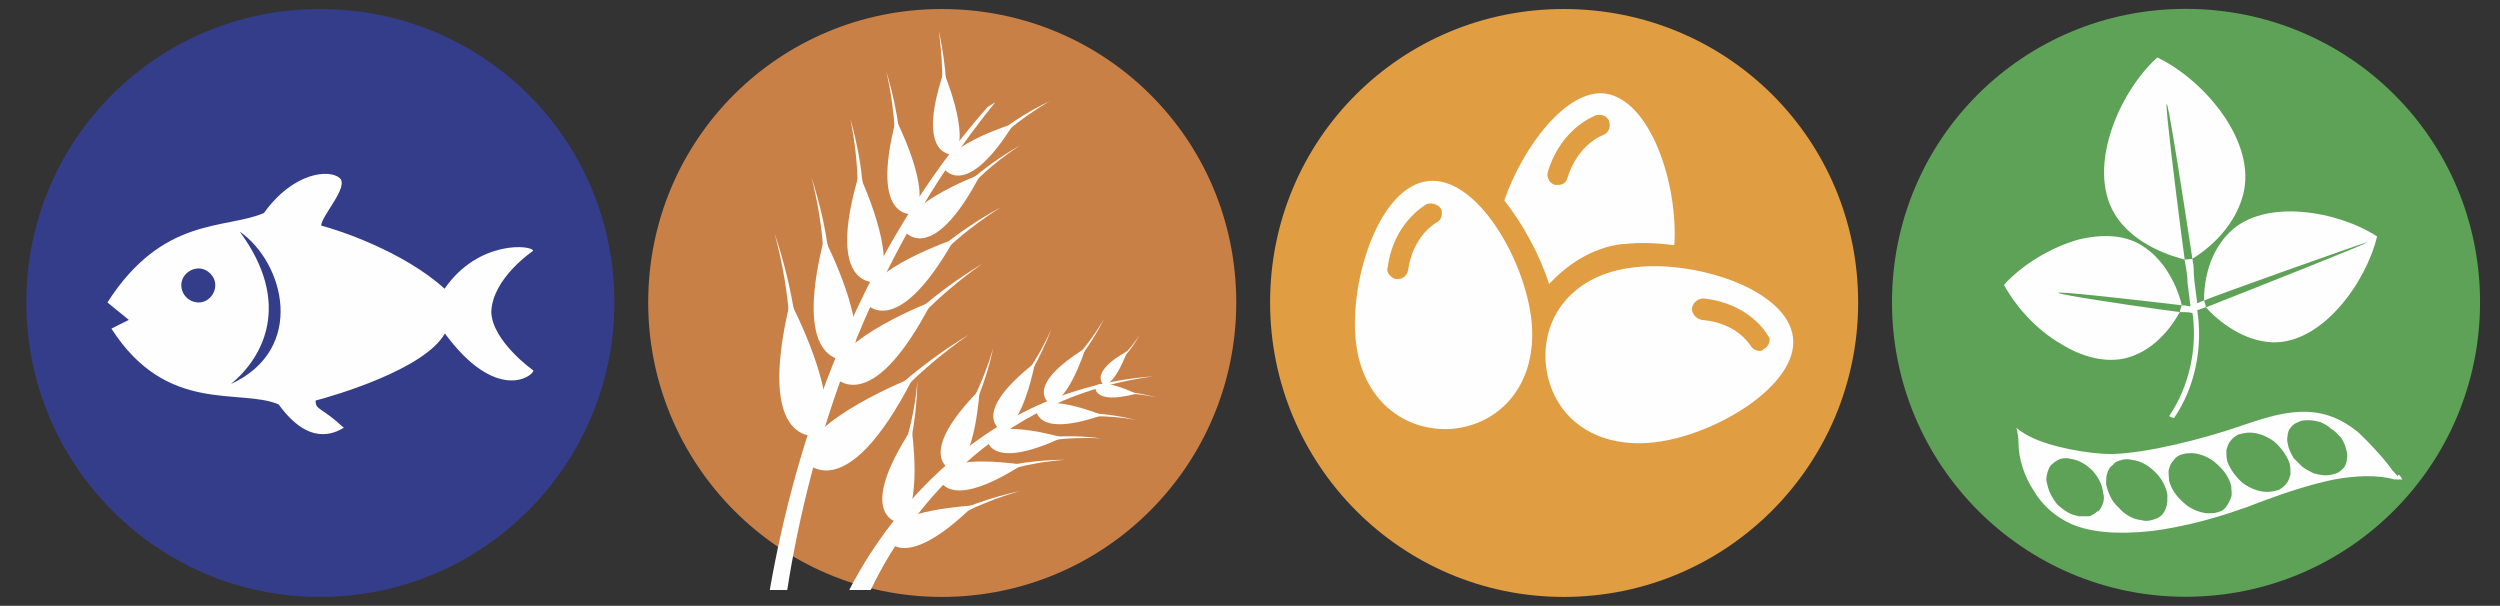 <svg xmlns="http://www.w3.org/2000/svg" xmlns:xlink="http://www.w3.org/1999/xlink" id="Capa_1" x="0px" y="0px" viewBox="0 0 169.2 41" style="enable-background:new 0 0 169.2 41;" xml:space="preserve"><rect x="0" y="0" width="169.2" height="41" fill="#333333" stroke="none"/><style type="text/css">	.st0{fill:#65A8DF;}	.st1{fill:#FEFEFE;}	.st2{fill:#E09D41;}	.st3{fill:#5DA257;}	.st4{fill:#64452B;}	.st5{fill:#C88047;}	.st6{fill:#343D89;}	.st7{fill:#A75956;}	.st8{fill:#93B942;}	.st9{fill:none;stroke:#FEFEFE;stroke-width:0.592;stroke-linecap:round;stroke-linejoin:round;stroke-miterlimit:10;}	.st10{fill:#A77F54;}	.st11{fill:none;stroke:#FEFEFE;stroke-width:0.592;stroke-miterlimit:10;}	.st12{fill:#9F977C;}	.st13{fill:#EFDC65;}	.st14{fill:#8CC5DB;}	.st15{fill:#661C4D;}	.st16{fill:#B29844;}</style><g>	<path class="st2" d="M125.76,20.47L125.76,20.47c0,10.98-8.88,19.93-19.93,19.93c-10.99,0-19.87-8.94-19.87-19.93  c0-11.05,8.88-19.86,19.87-19.86C116.88,0.61,125.76,9.42,125.76,20.47z"></path>	<g>		<path class="st1" d="M97.21,15.07L97.21,15.07c0,0-1.58,0.85-1.91,3.22c-0.07,0.33-0.33,0.59-0.66,0.59c-0.07,0-0.07,0-0.13,0   c-0.2,0-0.33-0.13-0.46-0.26c-0.13-0.13-0.2-0.33-0.13-0.53c0.39-2.96,2.43-4.14,2.63-4.27c0.33-0.13,0.79,0,0.99,0.33   C97.67,14.48,97.54,14.94,97.21,15.07z M96.68,12.25L96.68,12.25c-3.29,0.33-5.33,6.58-4.93,10.72c0.39,4.14,3.36,6.31,6.58,6.05   c3.29-0.33,5.72-3.09,5.33-7.23C103.26,17.64,99.97,11.92,96.68,12.25z"></path>	</g>	<g>		<path class="st1" d="M119.38,23.62L119.38,23.62c-0.07,0.07-0.13,0.13-0.26,0.13c-0.26,0-0.53-0.13-0.66-0.39   c-0.07-0.07-0.92-1.51-3.29-1.71c-0.33-0.07-0.59-0.33-0.66-0.66c0-0.07,0-0.07,0-0.13c0.07-0.39,0.4-0.66,0.79-0.66   c3.09,0.33,4.28,2.37,4.34,2.5c0.07,0.07,0.07,0.13,0.13,0.2C119.77,23.23,119.64,23.49,119.38,23.62z M110.56,18.1L110.56,18.1   c-4.14,0.46-6.31,3.42-5.92,6.71c0.4,3.29,3.16,5.59,7.3,5.13c4.14-0.46,9.8-3.88,9.41-7.1C120.96,19.55,114.64,17.57,110.56,18.1   z"></path>	</g>	<g>		<path class="st1" d="M104.77,11.59L104.77,11.59c0.92-2.96,3.16-3.75,3.29-3.81c0.07,0,0.13,0,0.26,0c0.26,0,0.53,0.2,0.59,0.46   c0.13,0.39-0.07,0.79-0.46,0.92c0,0-1.65,0.59-2.37,2.89c-0.07,0.26-0.26,0.46-0.59,0.46h-0.07c-0.07,0-0.13,0-0.2,0   c-0.2-0.07-0.33-0.2-0.39-0.33C104.71,11.98,104.71,11.79,104.77,11.59z M109.77,16.52L109.77,16.52h0.2   c0.99-0.13,2.17-0.07,3.35,0.07c0.26-4.08-1.58-9.8-4.67-10.26c-2.63-0.33-5.59,3.62-6.84,7.23c1.25,1.58,2.43,3.75,3.03,5.66   C106.02,17.97,107.67,16.78,109.77,16.52z"></path>	</g></g><g>	<g>		<path class="st3" d="M147.92,40.39L147.92,40.39c-10.99,0-19.87-8.94-19.87-19.93c0-11.05,8.88-19.86,19.87-19.86   c11.05,0,19.93,8.81,19.93,19.86C167.85,31.45,158.97,40.39,147.92,40.39z"></path>	</g>	<g>		<path class="st1" d="M157.39,32.17L157.39,32.17c-0.26,0-0.53-0.07-0.79-0.13c-0.26-0.13-0.53-0.26-0.79-0.46   c-0.2-0.2-0.4-0.39-0.59-0.59c-0.13-0.26-0.26-0.46-0.33-0.72c-0.07-0.26-0.13-0.53-0.07-0.72c0-0.2,0.07-0.46,0.2-0.59   c0.13-0.2,0.33-0.33,0.53-0.39c0.2-0.13,0.46-0.13,0.72-0.13c0.26,0,0.53,0.07,0.79,0.13c0.26,0.13,0.53,0.26,0.72,0.46   c0.26,0.13,0.46,0.39,0.66,0.59c0.13,0.2,0.26,0.46,0.33,0.72c0.07,0.26,0.13,0.46,0.07,0.72c0,0.2-0.07,0.39-0.2,0.59   c-0.2,0.2-0.33,0.33-0.53,0.39C157.92,32.11,157.65,32.17,157.39,32.17z M153.44,33.29L153.44,33.29c-0.59,0-1.18-0.26-1.64-0.59   c-0.46-0.39-0.85-0.92-1.05-1.45c-0.07-0.26-0.07-0.53-0.07-0.79c0.07-0.2,0.13-0.46,0.26-0.59c0.13-0.2,0.33-0.33,0.53-0.46   c0.26-0.07,0.53-0.13,0.79-0.13c0.59,0,1.18,0.26,1.64,0.59c0.46,0.39,0.85,0.92,1.05,1.45c0.07,0.26,0.07,0.53,0.07,0.79   c-0.07,0.2-0.13,0.46-0.26,0.59c-0.13,0.2-0.33,0.33-0.53,0.46C153.97,33.23,153.71,33.29,153.44,33.29z M149.37,34.74   L149.37,34.74c-0.59-0.07-1.18-0.33-1.58-0.72c-0.46-0.39-0.85-0.92-0.99-1.51c0-0.26-0.07-0.53,0-0.79   c0.07-0.2,0.13-0.39,0.33-0.59c0.13-0.2,0.33-0.33,0.59-0.39c0.2-0.07,0.46-0.07,0.72-0.07c0.59,0.07,1.18,0.33,1.58,0.72   c0.46,0.39,0.85,0.92,0.99,1.51c0,0.26,0.07,0.53,0,0.72c-0.07,0.26-0.2,0.46-0.33,0.66c-0.13,0.2-0.33,0.33-0.59,0.39   C149.89,34.74,149.63,34.74,149.37,34.74z M145.62,35.2L145.62,35.2c-0.2,0.07-0.46,0.07-0.72,0c-0.59-0.07-1.12-0.39-1.51-0.85   c-0.46-0.39-0.72-0.99-0.85-1.58c0-0.26,0-0.53,0.07-0.72c0.07-0.26,0.2-0.46,0.4-0.59c0.13-0.2,0.33-0.26,0.59-0.33   c0.2-0.07,0.46-0.07,0.72,0c0.59,0.07,1.12,0.39,1.58,0.86c0.4,0.39,0.72,0.99,0.79,1.51c0,0.33,0,0.59-0.07,0.79   c-0.07,0.26-0.2,0.46-0.33,0.59C146.08,35.07,145.88,35.13,145.62,35.2z M140.68,34.94L140.68,34.94   c-0.26-0.07-0.53-0.13-0.72-0.26c-0.26-0.13-0.46-0.33-0.72-0.53c-0.2-0.26-0.33-0.46-0.46-0.72s-0.2-0.53-0.26-0.79   s0-0.46,0.07-0.72c0.07-0.2,0.13-0.39,0.33-0.53c0.13-0.13,0.33-0.26,0.53-0.33c0.26-0.07,0.46-0.07,0.72,0   c0.53,0.07,1.05,0.39,1.45,0.79c0.4,0.46,0.66,0.92,0.72,1.51c0.07,0.2,0.07,0.46,0,0.66c-0.07,0.26-0.2,0.46-0.33,0.59h-0.07   c-0.13,0.13-0.33,0.26-0.53,0.33C141.21,34.94,140.94,34.94,140.68,34.94z M162.26,32.24L162.26,32.24   c-0.07-0.13-0.2-0.26-0.33-0.39c-0.07-0.07-0.13-0.13-0.2-0.13c0.07,0,0.13,0.07,0.2,0.13c-0.46-0.66-1.32-1.64-2.3-2.57   c-2.7-2.24-5.26-1.38-8.16-0.39c-2.3,0.79-6.12,1.78-8.55,1.84c-1.51,0-4.14-0.46-5.53-1.18c-0.53-0.26-0.92-0.59-0.92-0.59   c0,0.07,0.07,0.13,0.07,0.33c0.07,0.26,0.07,0.59,0.07,0.66c0,1.12,0.4,2.3,1.05,3.29c0.59,0.99,1.51,1.78,2.56,2.24   c1.25,0.53,3.03,0.72,5.4,0.46c2.04-0.26,4.54-0.85,7.56-2.04c1.58-0.59,3.22-1.12,4.8-1.45c1.45-0.26,2.9-0.33,4.08,0h0.53   c-0.07-0.13-0.13-0.26-0.26-0.33C162.32,32.17,162.26,32.17,162.26,32.24z"></path>	</g>	<g>		<path class="st1" d="M148.38,17.51L148.38,17.51c0.66-0.39,2.76-1.84,3.42-4.28c0.99-3.62-2.63-7.83-5.79-9.34   c-2.57,2.3-4.8,7.43-2.89,10.59c1.32,2.17,4.01,2.89,4.74,3.09C147.46,14.68,145.02-4.59,148.38,17.51z"></path>	</g>	<g>		<path class="st1" d="M149.3,20.8L149.3,20.8c0.46,0.53,2.24,2.3,4.54,2.37c3.35,0.07,6.31-4.08,7.04-7.17   c-2.63-1.71-7.63-2.63-10-0.26c-1.64,1.64-1.71,3.88-1.71,4.6c0.53-0.26,10.72-3.88,11.05-3.95   C160.48,16.39,152.46,19.55,149.3,20.8z"></path>	</g>	<g>		<path class="st1" d="M147.66,20.66L147.66,20.66c-0.13-0.66-0.86-2.96-2.76-4.08c-1.18-0.72-2.7-0.72-4.14-0.39   c-1.97,0.53-3.95,1.77-5.13,3.09c0.79,1.45,2.17,3.03,3.88,4.01c1.38,0.86,3.03,1.32,4.47,0.92c2.1-0.59,3.22-2.5,3.55-3.09   C144.89,20.8,130.35,18.63,147.66,20.66z"></path>	</g>	<g>		<path class="st1" d="M148.71,20.99L148.71,20.99c0.2-0.07,0.4-0.13,0.59-0.2c0-0.07-0.13-0.46-0.13-0.46   c-0.2,0.07-0.33,0.13-0.46,0.2l-0.2-1.58c-0.07-0.79,0-0.79-0.13-1.45c0.26,0-0.46,0.07-0.53,0.07c0.13,0.66,0.2,1.18,0.2,1.45   v0.07l0.2,1.64c-0.2,0-0.33-0.07-0.59-0.07c0,0-0.13,0.39-0.13,0.46c0.26,0,0.66,0,0.86,0.07c0.33,2.37-0.2,4.93-1.58,6.97   c0.07,0.07,0.33,0.13,0.33,0.13C148.58,26.19,149.1,23.49,148.71,20.99z"></path>	</g></g><g>	<g>		<g>			<path class="st5" d="M43.87,20.47L43.87,20.47c0,10.98,8.88,19.93,19.87,19.93c11.05,0,19.93-8.94,19.93-19.93    c0-11.05-8.88-19.86-19.93-19.86C52.75,0.61,43.87,9.42,43.87,20.47z"></path>		</g>		<g>			<path class="st1" d="M54.39,31.12L54.39,31.12c0,0,2.7,3.68,7.43-5.59C61.83,25.53,54.46,28.42,54.39,31.12z"></path>		</g>		<g>			<path class="st1" d="M59.53,27.37L59.53,27.37c0,0,2.17-2.37,6.05-4.73c-3.68,2.56-5.66,5.06-5.66,5.06L59.53,27.37z"></path>		</g>		<g>			<path class="st1" d="M55.45,29.48L55.45,29.48c0,0-4.41,1.05-1.97-9.08C53.47,20.4,57.16,27.37,55.45,29.48z"></path>		</g>		<g>			<path class="st1" d="M54,23.29L54,23.29c0,0-0.13-3.22-1.58-7.5c1.18,4.34,1.05,7.5,1.05,7.5H54z"></path>		</g>		<g>			<path class="st1" d="M56.37,25.4L56.37,25.4c0,0,2.43,3.29,6.71-5C63.08,20.4,56.5,22.9,56.37,25.4z"></path>		</g>		<g>			<path class="st1" d="M61.04,22.05L61.04,22.05c0,0,1.97-2.1,5.46-4.21c-3.29,2.3-5.06,4.54-5.06,4.54L61.04,22.05z"></path>		</g>		<g>			<path class="st1" d="M57.49,24.35L57.49,24.35c0,0-4.01,0.85-1.71-8.22C55.78,16.13,59.06,22.44,57.49,24.35z"></path>		</g>		<g>			<path class="st1" d="M56.24,18.76L56.24,18.76c0,0-0.07-2.89-1.32-6.77c0.99,3.88,0.85,6.77,0.85,6.77H56.24z"></path>		</g>		<g>			<path class="st1" d="M58.47,20.4L58.47,20.4c0,0,2.04,3.02,6.12-4.21C64.59,16.19,58.67,18.17,58.47,20.4z"></path>		</g>		<g>			<path class="st1" d="M62.75,17.57L62.75,17.57c0,0,1.84-1.84,5-3.55c-3.03,1.91-4.67,3.81-4.67,3.81L62.75,17.57z"></path>		</g>		<g>			<path class="st1" d="M59.39,19.09L59.39,19.09c0,0-3.62,0.66-1.25-7.3C58.14,11.79,60.84,17.51,59.39,19.09z"></path>		</g>		<g>			<path class="st1" d="M58.47,14.09L58.47,14.09c0,0,0.07-2.56-0.92-6.05c0.72,3.55,0.46,6.05,0.46,6.05H58.47z"></path>		</g>		<g>			<path class="st1" d="M61.17,15.6L61.17,15.6c0,0,1.84,2.63,5.2-3.81C66.37,11.79,61.24,13.69,61.17,15.6z"></path>		</g>		<g>			<path class="st1" d="M64.79,13.04L64.79,13.04c0,0,1.51-1.64,4.28-3.22c-2.63,1.71-4.01,3.49-4.01,3.49L64.79,13.04z"></path>		</g>		<g>			<path class="st1" d="M61.89,14.48L61.89,14.48c0,0-3.09,0.66-1.25-6.38C60.64,8.1,63.14,12.97,61.89,14.48z"></path>		</g>		<g>			<path class="st1" d="M60.97,10.08L60.97,10.08c0,0-0.07-2.24-0.99-5.26c0.72,3.09,0.59,5.33,0.59,5.33L60.97,10.08z"></path>		</g>		<g>			<path class="st1" d="M63.87,11.39L63.87,11.39c0,0,1.45,2.3,4.74-3.02C68.6,8.37,64.06,9.75,63.87,11.39z"></path>		</g>		<g>			<path class="st1" d="M67.16,9.35L67.16,9.35c0,0,1.38-1.32,3.88-2.5c-2.37,1.38-3.68,2.76-3.68,2.76L67.16,9.35z"></path>		</g>		<g>			<path class="st1" d="M64.59,10.47L64.59,10.47c0,0-2.7,0.33-0.72-5.59C63.87,4.88,65.71,9.22,64.59,10.47z"></path>		</g>		<g>			<path class="st1" d="M64.06,6.66L64.06,6.66c0,0,0.07-1.91-0.53-4.6c0.39,2.7,0.2,4.6,0.2,4.6H64.06z"></path>		</g>		<g>			<path class="st1" d="M66.83,7.25L66.83,7.25l0.53-0.33C58.6,17.71,54.79,30.27,53.28,39.93h-1.18    C53.8,30.13,57.88,17.44,66.83,7.25z"></path>		</g>		<g>			<path class="st1" d="M59.85,36.18L59.85,36.18c0,0,0.92,3.03,6.05-1.97C65.91,34.21,60.51,34.47,59.85,36.18z"></path>		</g>		<g>			<path class="st1" d="M64.06,34.94L64.06,34.94c0,0,1.91-1.05,5-1.71c-3.03,0.85-4.87,2.04-4.87,2.04L64.06,34.94z"></path>		</g>		<g>			<path class="st1" d="M60.91,35.4L60.91,35.4c0,0-3.16-0.33,0.79-6.38C61.7,29.02,62.49,34.41,60.91,35.4z"></path>		</g>		<g>			<path class="st1" d="M61.37,30.99L61.37,30.99c0,0,0.66-2.1,0.72-5.2c-0.26,3.09-1.12,5.06-1.12,5.06L61.37,30.99z"></path>		</g>		<g>			<path class="st1" d="M63.47,32.11L63.47,32.11c0,0,0.26,2.83,5.72-0.66C69.2,31.45,64.33,30.66,63.47,32.11z"></path>		</g>		<g>			<path class="st1" d="M67.42,31.71L67.42,31.71c0,0,1.91-0.59,4.67-0.59c-2.76,0.2-4.6,0.92-4.6,0.92L67.42,31.71z"></path>		</g>		<g>			<path class="st1" d="M64.46,31.84L64.46,31.84c0,0-2.7-0.85,1.84-5.46C66.3,26.39,66.04,31.25,64.46,31.84z"></path>		</g>		<g>			<path class="st1" d="M65.64,28.1L65.64,28.1c0,0,0.99-1.78,1.58-4.54c-0.79,2.7-1.84,4.34-1.84,4.34L65.64,28.1z"></path>		</g>		<g>			<path class="st1" d="M66.76,29.54L66.76,29.54c0,0-0.07,2.5,5.13,0.07C71.89,29.61,67.75,28.36,66.76,29.54z"></path>		</g>		<g>			<path class="st1" d="M70.31,29.67L70.31,29.67c0,0,1.71-0.33,4.21,0c-2.5-0.13-4.14,0.26-4.14,0.26L70.31,29.67z"></path>		</g>		<g>			<path class="st1" d="M67.81,29.15L67.81,29.15c0,0-2.3-1.05,2.24-4.6C70.05,24.54,69.26,28.82,67.81,29.15z"></path>		</g>		<g>			<path class="st1" d="M69.26,25.99L69.26,25.99c0,0,1.05-1.45,1.91-3.75c-0.99,2.24-2.1,3.55-2.1,3.55L69.26,25.99z"></path>		</g>		<g>			<path class="st1" d="M70.12,27.57L70.12,27.57c0,0-0.26,2.17,4.47,0.53C74.59,28.1,71.1,26.65,70.12,27.57z"></path>		</g>		<g>			<path class="st1" d="M73.21,27.96L73.21,27.96c0,0,1.51-0.07,3.68,0.46c-2.17-0.39-3.68-0.2-3.68-0.2V27.96z"></path>		</g>		<g>			<path class="st1" d="M71.04,27.31L71.04,27.31c0,0-1.84-1.12,2.43-3.75C73.47,23.56,72.35,27.17,71.04,27.31z"></path>		</g>		<g>			<path class="st1" d="M72.68,24.68L72.68,24.68c0,0,1.05-1.12,2.04-3.09c-1.12,1.91-2.24,2.96-2.24,2.96L72.68,24.68z"></path>		</g>		<g>			<path class="st1" d="M74.13,26.12L74.13,26.12c0,0-0.26,1.32,2.76,0.53C76.89,26.65,74.79,25.6,74.13,26.12z"></path>		</g>		<g>			<path class="st1" d="M76.04,26.52L76.04,26.52c0,0,0.92,0,2.24,0.39c-1.32-0.33-2.24-0.26-2.24-0.26V26.52z"></path>		</g>		<g>			<path class="st1" d="M74.72,26.06L74.72,26.06c0,0-1.12-0.79,1.58-2.3C76.3,23.76,75.51,25.99,74.72,26.06z"></path>		</g>		<g>			<path class="st1" d="M75.77,24.48L75.77,24.48c0,0,0.72-0.66,1.38-1.84c-0.72,1.12-1.45,1.71-1.45,1.71L75.77,24.48z"></path>		</g>		<g>			<path class="st1" d="M78.08,25.47L78.08,25.47C66.1,27.04,60.51,36.58,58.93,39.93h-1.45C58.34,38.22,64.52,26.45,78.08,25.47z"></path>		</g>	</g></g><g>	<path class="st6" d="M41.58,20.47L41.58,20.47c0,10.98-8.88,19.93-19.93,19.93c-10.99,0-19.87-8.94-19.87-19.93  c0-11.05,8.88-19.86,19.87-19.86C32.7,0.61,41.58,9.42,41.58,20.47z"></path>	<path class="st1" d="M33.25,21.12c0.07-2.3,2.83-4.14,2.83-4.14c0-0.39-3.68-0.79-5.99,2.56c-2.76-2.5-7.1-3.95-8.35-4.27  c0-0.66,1.91-2.63,1.25-3.22c-0.66-0.59-3.09-0.46-5.13,2.37c-2.63,1.12-6.84,0.2-10.59,6.05l1.45,1.18l-1.18,0.59  c3.75,5.85,8.68,4.01,11.32,5.13c2.04,2.83,3.75,1.97,4.41,1.58c-1.58-1.45-1.91-1.18-1.91-1.84c1.25-0.33,7.37-2.1,8.75-4.54  c3.49,4.73,5.99,2.89,5.99,2.5C36.08,25.07,33.32,23.1,33.25,21.12z M13.45,20.47c-0.66,0-1.18-0.53-1.18-1.18  c0-0.59,0.53-1.12,1.18-1.12c0.59,0,1.12,0.53,1.12,1.12C14.57,19.94,14.05,20.47,13.45,20.47z M15.63,25.99  c2.24-1.84,4.14-5.52,0.59-10.32C19.24,17.77,20.76,23.62,15.63,25.99z"></path></g></svg>